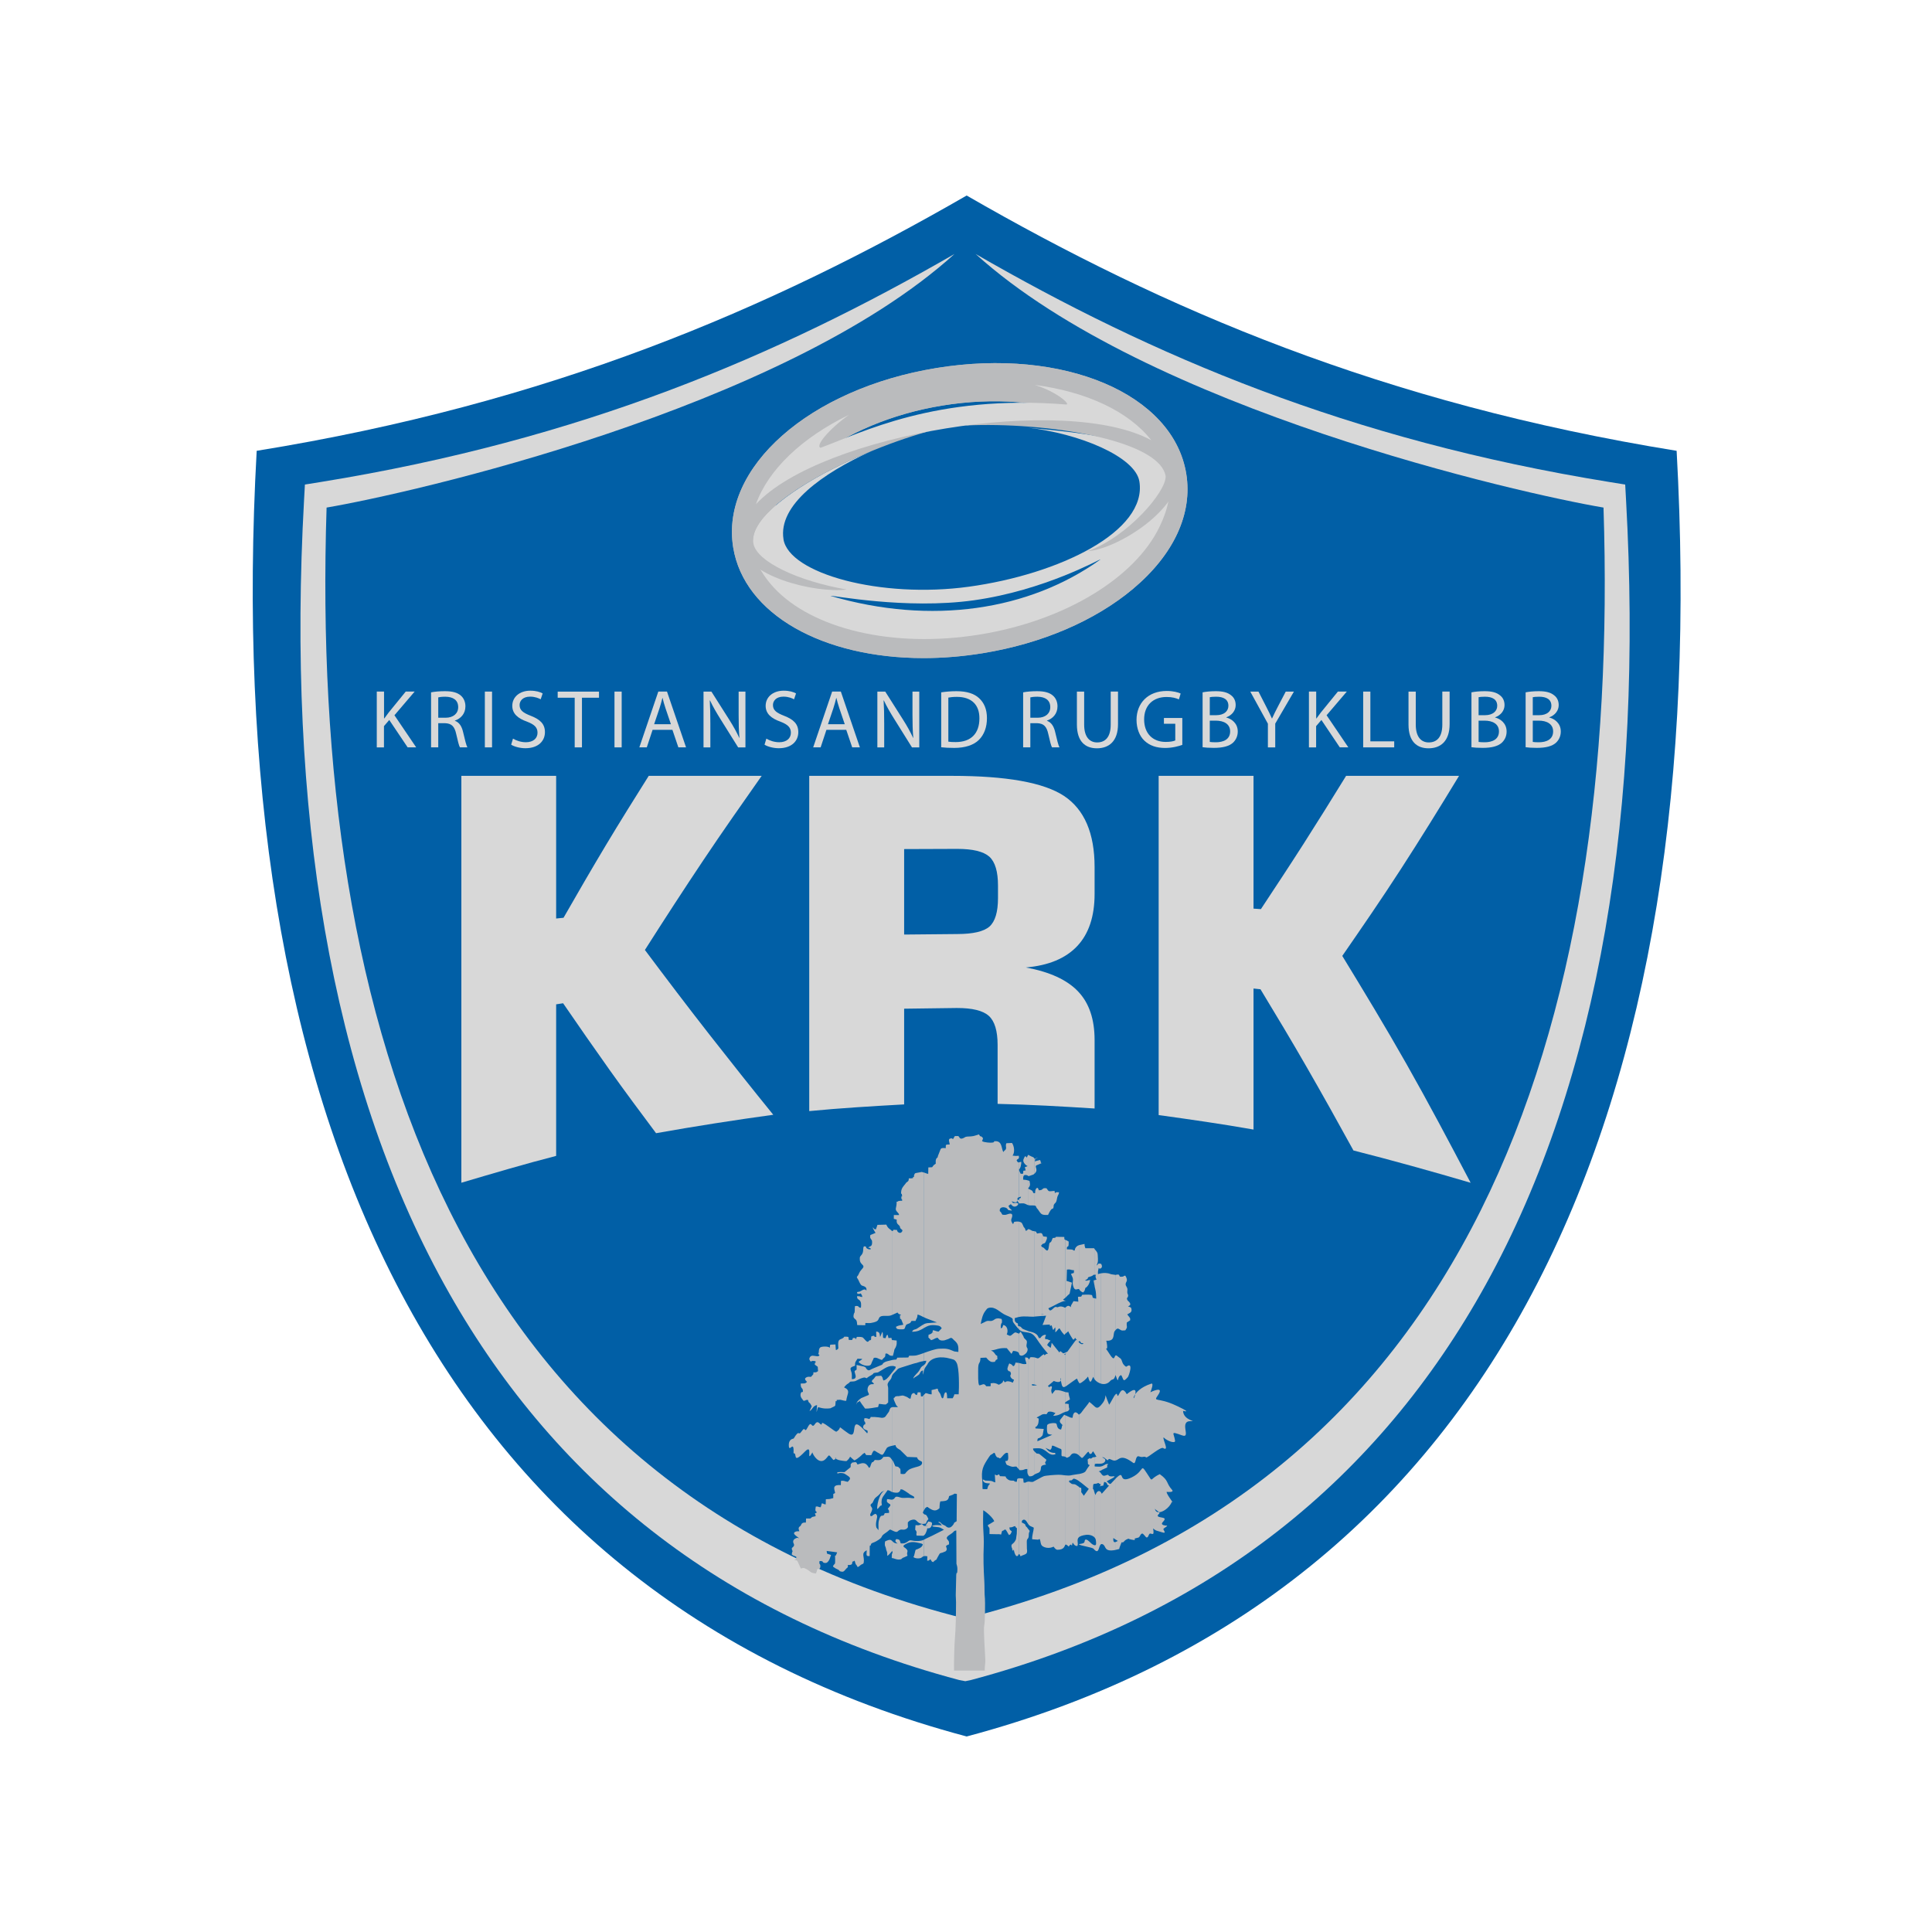 <svg xmlns="http://www.w3.org/2000/svg" id="Layer_1" data-name="Layer 1" viewBox="0 0 500 500"><defs><style>      .cls-1, .cls-2, .cls-3 {        fill-rule: evenodd;      }      .cls-1, .cls-2, .cls-3, .cls-4, .cls-5 {        stroke-width: 0px;      }      .cls-1, .cls-4 {        fill: #d8d8d8;      }      .cls-2 {        fill: #015fa6;      }      .cls-3, .cls-5 {        fill: #babbbd;      }    </style></defs><path class="cls-2" d="M250.17,449.4c139.62-37.16,193.06-164.84,183.74-332.73-76.01-12.3-132.64-36.62-183.74-66.07-51.1,29.45-107.74,53.77-183.74,66.07-9.31,167.89,44.12,295.57,183.74,332.73Z"></path><g><path class="cls-1" d="M119.4,306.1v-105.31h24.53v36.92c.63-.06,1.25-.13,1.91-.19,3.66-6.4,7.32-12.71,11-18.85,3.64-6.07,7.37-12.02,11.05-17.88h29.23c-5.04,7.17-10.15,14.44-15.12,21.87-5.05,7.55-10.08,15.3-15.1,23.19,5.54,7.4,11.07,14.7,16.61,21.78,5.53,7.07,11.07,14.05,16.61,20.87-10.11,1.39-20.22,2.97-30.33,4.77-4.02-5.38-8.07-10.81-12.04-16.39-4.02-5.65-8.02-11.41-12.02-17.24-.6.09-1.2.19-1.8.28v39.22c-8.18,2.11-16.35,4.53-24.53,6.95Z"></path><path class="cls-1" d="M233.99,241.86c4.57-.04,9.14-.08,13.74-.13,4.07-.01,6.87-.64,8.36-1.95,1.46-1.33,2.19-3.77,2.19-7.34v-3.25c0-3.61-.73-6.09-2.22-7.47-1.52-1.35-4.28-2.03-8.33-2.03-4.6.02-9.17.04-13.74.05v22.12h0ZM209.43,287.56v-86.77h36.91c14.13,0,23.8,1.73,29.05,5.21,5.25,3.51,7.89,9.64,7.89,18.39v6.95c0,5.8-1.49,10.31-4.49,13.5-3,3.19-7.42,5.03-13.3,5.54,6.19,1.14,10.71,3.23,13.53,6.22,2.85,2.99,4.26,7.18,4.26,12.55v17.73c-8.38-.53-16.74-1.02-25.1-1.2v-15.27c0-3.62-.76-6.11-2.25-7.48-1.51-1.38-4.28-2.07-8.33-2.06-4.55.06-9.09.13-13.61.18v24.77c-8.2.46-16.38.94-24.55,1.73Z"></path><path class="cls-1" d="M299.86,288.58v-87.79h24.55v34.36c.63.04,1.25.07,1.91.13,3.66-5.54,7.36-11.14,11-16.83,3.68-5.77,7.37-11.67,11.05-17.66h29.23c-5.04,8.31-10.06,16.41-15.12,24.23-4.97,7.69-10.08,15.11-15.1,22.37,5.54,9.07,11.16,18.35,16.61,27.96,5.62,9.91,11.08,20.22,16.61,30.75-10.11-2.97-20.22-5.79-30.33-8.36-4.02-7.33-8.02-14.48-12.04-21.47-3.97-6.91-8.02-13.66-12.02-20.25-.6-.06-1.2-.13-1.8-.19v36.5c-8.2-1.45-16.38-2.62-24.55-3.75Z"></path></g><g><path class="cls-4" d="M97.53,178.98h1.86v6.96h.06c.39-.56.77-1.07,1.14-1.54l4.41-5.42h2.31l-5.23,6.13,5.63,8.31h-2.21l-4.76-7.09-1.37,1.59v5.51h-1.86v-14.44Z"></path><path class="cls-4" d="M111.55,179.18c.94-.19,2.29-.3,3.58-.3,1.99,0,3.28.36,4.18,1.18.73.64,1.14,1.63,1.14,2.74,0,1.91-1.2,3.17-2.72,3.69v.06c1.11.38,1.78,1.41,2.12,2.91.47,2.01.81,3.41,1.11,3.96h-1.93c-.24-.41-.56-1.65-.96-3.45-.43-1.99-1.2-2.74-2.89-2.81h-1.76v6.26h-1.86v-14.25ZM113.41,185.75h1.91c1.99,0,3.26-1.09,3.26-2.74,0-1.86-1.35-2.68-3.32-2.7-.9,0-1.54.09-1.84.17v5.27Z"></path><path class="cls-4" d="M127.34,178.98v14.44h-1.86v-14.44h1.86Z"></path><path class="cls-4" d="M132.75,191.15c.84.51,2.06.94,3.34.94,1.91,0,3.02-1.01,3.02-2.46,0-1.35-.77-2.12-2.72-2.87-2.36-.83-3.81-2.06-3.81-4.09,0-2.25,1.86-3.92,4.67-3.92,1.48,0,2.55.34,3.19.71l-.51,1.52c-.47-.26-1.44-.69-2.74-.69-1.97,0-2.72,1.18-2.72,2.16,0,1.35.88,2.01,2.87,2.79,2.44.94,3.69,2.12,3.69,4.24,0,2.23-1.65,4.16-5.06,4.16-1.39,0-2.91-.41-3.68-.92l.47-1.56Z"></path><path class="cls-4" d="M148.72,180.57h-4.39v-1.58h10.69v1.58h-4.41v12.85h-1.88v-12.85Z"></path><path class="cls-4" d="M160.89,178.98v14.44h-1.86v-14.44h1.86Z"></path><path class="cls-4" d="M168.89,188.88l-1.5,4.54h-1.93l4.91-14.44h2.25l4.93,14.44h-1.99l-1.54-4.54h-5.12ZM173.63,187.42l-1.41-4.16c-.32-.94-.54-1.8-.75-2.63h-.04c-.21.86-.45,1.74-.73,2.61l-1.41,4.18h4.35Z"></path><path class="cls-4" d="M182.07,193.42v-14.44h2.04l4.63,7.3c1.07,1.69,1.91,3.21,2.59,4.69l.04-.02c-.17-1.93-.21-3.68-.21-5.93v-6.04h1.76v14.44h-1.89l-4.58-7.33c-1.01-1.61-1.97-3.26-2.7-4.82l-.06.02c.11,1.82.15,3.56.15,5.96v6.17h-1.76Z"></path><path class="cls-4" d="M198.32,191.15c.84.51,2.06.94,3.34.94,1.91,0,3.02-1.01,3.02-2.46,0-1.35-.77-2.12-2.72-2.87-2.36-.83-3.81-2.06-3.81-4.09,0-2.25,1.86-3.92,4.67-3.92,1.48,0,2.55.34,3.19.71l-.51,1.52c-.47-.26-1.44-.69-2.74-.69-1.97,0-2.72,1.18-2.72,2.16,0,1.35.88,2.01,2.87,2.79,2.44.94,3.69,2.12,3.69,4.24,0,2.23-1.65,4.16-5.06,4.16-1.39,0-2.91-.41-3.68-.92l.47-1.56Z"></path><path class="cls-4" d="M213.88,188.88l-1.5,4.54h-1.93l4.91-14.44h2.25l4.93,14.44h-1.99l-1.54-4.54h-5.12ZM218.62,187.42l-1.41-4.16c-.32-.94-.54-1.8-.75-2.63h-.04c-.21.86-.45,1.74-.73,2.61l-1.41,4.18h4.35Z"></path><path class="cls-4" d="M227.06,193.42v-14.44h2.04l4.63,7.3c1.07,1.69,1.91,3.21,2.59,4.69l.04-.02c-.17-1.93-.21-3.68-.21-5.93v-6.04h1.76v14.44h-1.89l-4.58-7.33c-1.01-1.61-1.97-3.26-2.7-4.82l-.06.02c.11,1.82.15,3.56.15,5.96v6.17h-1.76Z"></path><path class="cls-4" d="M243.57,179.18c1.14-.17,2.48-.3,3.96-.3,2.68,0,4.58.62,5.85,1.8,1.29,1.18,2.04,2.85,2.04,5.19s-.73,4.28-2.08,5.61c-1.35,1.35-3.58,2.08-6.38,2.08-1.33,0-2.44-.06-3.38-.17v-14.2ZM245.43,191.94c.47.09,1.16.11,1.89.11,3.98,0,6.15-2.23,6.15-6.13.02-3.41-1.91-5.57-5.85-5.57-.96,0-1.69.09-2.19.19v11.4Z"></path><path class="cls-4" d="M264.78,179.18c.94-.19,2.29-.3,3.58-.3,1.99,0,3.28.36,4.18,1.18.73.64,1.14,1.63,1.14,2.74,0,1.91-1.2,3.17-2.72,3.69v.06c1.11.38,1.78,1.41,2.12,2.91.47,2.01.81,3.41,1.11,3.96h-1.93c-.24-.41-.56-1.65-.96-3.45-.43-1.99-1.2-2.74-2.89-2.81h-1.76v6.26h-1.86v-14.25ZM266.64,185.75h1.91c1.99,0,3.26-1.09,3.26-2.74,0-1.86-1.35-2.68-3.32-2.7-.9,0-1.54.09-1.84.17v5.27Z"></path><path class="cls-4" d="M280.58,178.98v8.55c0,3.24,1.44,4.61,3.36,4.61,2.14,0,3.51-1.41,3.51-4.61v-8.55h1.89v8.42c0,4.43-2.34,6.26-5.46,6.26-2.96,0-5.18-1.69-5.18-6.17v-8.5h1.89Z"></path><path class="cls-4" d="M305.97,192.78c-.84.3-2.48.79-4.43.79-2.19,0-3.98-.56-5.4-1.91-1.24-1.2-2.01-3.13-2.01-5.38.02-4.31,2.98-7.46,7.82-7.46,1.67,0,2.98.36,3.6.66l-.45,1.52c-.77-.34-1.73-.62-3.19-.62-3.51,0-5.81,2.18-5.81,5.8s2.21,5.83,5.57,5.83c1.22,0,2.06-.17,2.49-.39v-4.31h-2.94v-1.5h4.76v6.94Z"></path><path class="cls-4" d="M311.22,179.18c.81-.17,2.1-.3,3.41-.3,1.86,0,3.06.32,3.96,1.05.75.56,1.2,1.41,1.2,2.55,0,1.39-.92,2.61-2.44,3.17v.04c1.37.34,2.98,1.48,2.98,3.62,0,1.24-.49,2.18-1.22,2.89-1.01.92-2.63,1.35-4.99,1.35-1.29,0-2.27-.08-2.89-.17v-14.2ZM313.09,185.09h1.69c1.97,0,3.13-1.03,3.13-2.42,0-1.69-1.29-2.36-3.17-2.36-.86,0-1.35.06-1.65.13v4.65ZM313.09,192.01c.36.06.9.09,1.56.09,1.93,0,3.71-.71,3.71-2.81,0-1.97-1.69-2.79-3.73-2.79h-1.54v5.51Z"></path><path class="cls-4" d="M328.13,193.42v-6.13l-4.56-8.31h2.12l2.04,3.98c.56,1.09.99,1.97,1.44,2.98h.04c.41-.94.9-1.89,1.46-2.98l2.08-3.98h2.12l-4.84,8.29v6.15h-1.89Z"></path><path class="cls-4" d="M338.77,178.98h1.86v6.96h.06c.39-.56.77-1.07,1.14-1.54l4.41-5.42h2.31l-5.23,6.13,5.63,8.31h-2.21l-4.76-7.09-1.37,1.59v5.51h-1.86v-14.44Z"></path><path class="cls-4" d="M352.79,178.98h1.86v12.88h6.17v1.56h-8.03v-14.44Z"></path><path class="cls-4" d="M366.4,178.98v8.55c0,3.24,1.44,4.61,3.36,4.61,2.14,0,3.51-1.41,3.51-4.61v-8.55h1.89v8.42c0,4.43-2.34,6.26-5.46,6.26-2.96,0-5.18-1.69-5.18-6.17v-8.5h1.89Z"></path><path class="cls-4" d="M380.8,179.18c.81-.17,2.1-.3,3.41-.3,1.86,0,3.06.32,3.96,1.05.75.56,1.2,1.41,1.2,2.55,0,1.39-.92,2.61-2.44,3.17v.04c1.37.34,2.98,1.48,2.98,3.62,0,1.24-.49,2.18-1.22,2.89-1.01.92-2.63,1.35-4.99,1.35-1.29,0-2.27-.08-2.89-.17v-14.2ZM382.66,185.09h1.69c1.97,0,3.13-1.03,3.13-2.42,0-1.69-1.29-2.36-3.17-2.36-.86,0-1.35.06-1.65.13v4.65ZM382.66,192.01c.36.06.9.09,1.56.09,1.93,0,3.71-.71,3.71-2.81,0-1.97-1.69-2.79-3.73-2.79h-1.54v5.51Z"></path><path class="cls-4" d="M394.82,179.18c.81-.17,2.1-.3,3.41-.3,1.86,0,3.06.32,3.96,1.05.75.56,1.2,1.41,1.2,2.55,0,1.39-.92,2.61-2.44,3.17v.04c1.37.34,2.98,1.48,2.98,3.62,0,1.24-.49,2.18-1.22,2.89-1.01.92-2.63,1.35-4.99,1.35-1.29,0-2.27-.08-2.89-.17v-14.2ZM396.68,185.09h1.69c1.97,0,3.13-1.03,3.13-2.42,0-1.69-1.29-2.36-3.17-2.36-.86,0-1.35.06-1.65.13v4.65ZM396.68,192.01c.36.06.9.09,1.56.09,1.93,0,3.71-.71,3.71-2.81,0-1.97-1.69-2.79-3.73-2.79h-1.54v5.51Z"></path></g><path class="cls-1" d="M249.75,418.89c-131.21-32.66-169.56-153.17-165.23-287.53,21.17-3.59,117.94-25.32,162.5-65.63-22.82,13.15-46.89,25.16-73.77,35.27-26.84,10.09-56.45,18.27-90.37,23.76l-3.97.64-.22,4c-4.41,79.59,6.68,149.39,36.28,202.99,27.63,50.04,71.25,85.9,133.27,102.4l1.58.3,1.46-.3c62.01-16.5,105.63-52.36,133.27-102.4,29.6-53.6,40.69-123.4,36.27-202.99l-.22-4-3.97-.64c-33.92-5.49-63.53-13.66-90.37-23.76-26.88-10.11-50.95-22.12-73.77-35.27,44.56,40.32,141.33,62.05,162.5,65.63,4.33,134.36-34.01,254.87-165.23,287.53Z"></path><path class="cls-3" d="M288.71,401.11c.28-.06.59-.13.94-.23.05-.39.39-1.16.61-1.73.84.12.32-.46,1.81-.95.13.18,1.43.38,1.54.37.08,0,.09-.16.06-.41.28-.08.58-.16.91-.23.48-.11.47-.95,1.02-1.05.3-.05,1.02,1.11,1.09.99.5.15.47-.62.85-.95.21-.17.89.32.96-.1.05-.32.03-.73-.1-1.26.95.71.51.41,2.31.99,1.35.44.37-.54.37-.82,0-.2.97-.66.97-.85,0-.14-.87.05-1.29-.4-.35-.39.9-1,.6-1.49-.24-.4-2.62-.17-1.4-1.22.53-.46-1.06-.89-1.08-1.42.14,1.39,1.5,1.2,2.69.38.74-.51,1.42-1.28,1.68-2.06.9.75-1.37-1.83-1.33-2.58.25.04,2.01.19,1.41-.51-1.69-1.93-.74-2.32-3.19-4.07-2.12.98-1.98,1.83-2.45,1.12-3.08-4.66-.96-2.15-4.81-.28-3.91,1.89-1.38-2.41-4.18.31v15.76c.22.15.41.27.59.37-.21.12-.41.22-.59.27v2.03h0ZM288.71,377.97v-17.11c.19-.2.34-.22.41.08.34,1.53.85-3.13,2.49-.12.01.02,2.67-2.37,2.22-.13-.63,3.12-1.48-.77,4.11-2.6.73-.24-.03,1.72-.22,2.23.01-.02,3.81-1.91,1.93.8-1.26,1.82-.05.42,4.59,2.58.02,0,4.59,2.09,1.93,1.43.11,2.56,3.85,2.69,2.01,2.66-3.19-.06.24,4.59-2.27,3.68-3.23-1.17-2.08-.63-1.8,1.41.07.78-2,.11-2.98-.89-.27.56,1.5,3.55.02,2.85-.49-.81-4.18,2.57-4.52,2.33-.63-.44-.79.15-1.8-.24-1.16-.45-.7,2.29-1.61,1.62-3.15-2.33-3.48-.81-4.52-.58h0ZM288.71,355.88c.99,2.81.23.31,1.46,0,.68,1.11.38,2.03,1.72.51.23-.26,1.59-4.13-.39-2.7-.13.1-.83-.54-.98-1-.45-1.39-.51-.99-1.39-1.76-.2-.17-.33-.19-.42-.13v5.1h0ZM288.71,344.24l.2-.24c.41-.36.81.03,1.09.19.44.25.65.12,1.23.1.73-1.05.24-.73.39-2.03l.86-.56c.03-.57.02-.54-.24-.87l-.51-.66c.53-.35,1.2-.46,1.11-1.26-.08-.66-.23-.52-.81-.79-.02,0-.06-.03-.09-.05.21-.12,1.01-.31.28-1.13-.09-.1-.39-.33-.47-.51-.24-.57.07-.63.1-.7.33-.8-.16-.59-.1-1.53.03-.44.11-.71-.21-1.2-.54-.81.05-1.16.1-1.65.04-.41-.23-.94-.41-1.21-.86.07.01.19-.86.27-.82.07-.51-.18-.74-.38-.25-.2.39-.12-.35-.17-.69-.04-.23.06-.4.1l-.17-.02v14.3ZM284.93,399.66c.15-.1.35-.09.62.1.7.5.23,1.94,3.16,1.36v-2.03c-.4.1-.67-.08-.57-1.06.2.16.39.3.57.42v-15.76c-.34.33-.77.78-1.29,1.35-.58-.05-.47-.32-1-.66.21-.23,3.25-1.52,1.47-1.3-.36.04-.88,0-.99-.25-.17-.41-.86.23-1.37.07-.23-.08-.42-.34-.6-.59v3.26c.15-.05.28-.07.59-.09l.24-.98c1.1.23.45.82,1.26.97-.53.58-1.15,1.28-1.88,2.11-.07-.14-.14-.26-.21-.36v13.45h0ZM284.93,380.56c.09-.04.16-.08.22-.12.02-.01.05-.04.07-.06l1.33-.61c0-.54-.12-.56.31-.84-.7-.2-.87.2-1.5.46-.14.06-.28.1-.43.12v1.03h0ZM284.93,378.8v-15.15c.13-.15.28-.33.44-.54,1.41-1.81,0-3.58,1.68.43.4-.48,1.16-2.17,1.65-2.68v17.11c-.28.06-.61.03-1.07-.2-1.46-.73-.11.97-1.78-.46-.2-.17-.38-.19-.57-.15.03.16.06-.05.41.23.34.26.32.17.37.64-.2.54-.66.72-1.15.77h0ZM284.93,358.09c.82.23,1.73.1,2.41-.71.58-.69.9.11,1.36-1.53v.04s.01-5.1.01-5.1c-.38.24-.23,1.71-1.54-.34-.3-.48-.61-.95-.94-1.4.03-.02.07-.02.12-.02.38.03.08-1.55-.04-2.06h-.03c.01.15.04.14.07,0,.17.02.35.02.55,0,1.66-.16,1.11-1.71,1.55-2.44l.24-.29v-14.3l-1.16-.17s-.07-.03-.1-.05c-.78-.31-1.7-.33-2.52-.18v28.55h0ZM284.93,328.22c.25-.17.4-.56.02-1.16h-.02s0,1.16,0,1.16ZM283.3,397.92c.15.18.26.38.29.62.11.76.2,1.42-.29,1.37v1.22c1.16,1.1,1.02-1.07,1.63-1.48v-13.45c-.62-.82-1.27.1-1.41.73-.1-.21-.17-.39-.23-.54v11.52h0ZM284.93,381.29c-.2-.26-.39-.51-.63-.46.16-.07.42-.17.63-.27v-1.03c-.5.09-1.05.01-1.63-.01v4.49c.28-.05.52.01.89-.22.9.3-.32-.09.47.27l.2.08c-.09.42-.07.35-.32.56.18-.07.3-.12.4-.15v-3.26h0ZM283.3,379.49l.03-.52c.12-.29.89-.1,1.6-.17v-15.15c-.75.85-1.1.8-1.63.36v12.21c.14.23.29.49.46.78-.08.02-.18.04-.35.07l-.1.02v2.39h0ZM283.3,357.01c.36.47.97.89,1.63,1.08v-28.55c-.28.05-.54.12-.78.21-.03-.88.03-.85.2-1.62.06.22.35.25.58.1v-1.16c-.95-.21-.57.09-1.14.44.46-.99.38-1.29.31-2.57-.03-.59-.1-.77-.39-1.16l-.42-.51v6.64c.09,0,.2,0,.35,0-.26.47-.05.82.14,1.25l-.49.15v1.63c.06.29.12.53.15.64.22.77.24,1.82.26,2.5l-.42-.07v21.04ZM279.23,397.83c.3-.27.85-.48,1.83-.61.82-.1,1.77.15,2.24.7v-11.52c-.24-.66-.14-.81-.46-1.13.08-.47.01-.72.13-1.15.12-.07.23-.1.33-.11v-4.49h0v-.03s0-2.39,0-2.39c-.84.13-.16-.1-.82.3-.59.36-.02-.24-.65.07-.52.26-.3.35-.29.93.02.62-.05.5.48.77-.16.25-.47.64-.6.83-.18.24-.34.62-.54.84-.29.33-.97.51-1.66.64v1.82c.88.59,1.83,1.47,2.56,2.02-.45.61-.87,1.19-1.29,1.79-.28-.41-.49-.74-.68-.96.05-.22.06-.57,0-1.11-.09-.03-.3-.04-.32-.04l-.27-.18v13.03h0ZM283.3,399.91c-.13-.01-.3-.08-.52-.21-.56-.32-1.16-1.23-1.72-1.26-.49-.03-.21.57-.55.83-.37.28-1.2.29-1.28.37v.03c.31.38,3.45.75,3.79,1.16.1.12.2.22.28.31v-1.22h0ZM283.3,364.01v12.21c-.15-.24-.28-.45-.41-.63-.06.07-.13.16-.22.28-.37.48.13.2-.52.43-.26-.15-.1,0-.4-.54-.21-.38-1.46,1.77-1.8,1.54-.24-.16-.46-.43-.73-.68v-10.5l.53-.42c1.01-1.41,2.14-2.62,2.14-2.9.65.47,1.07.92,1.41,1.2h0ZM279.23,357.79c.05.07.1.14.16.22.57-.08,1.82-1.22,2.19-1.76.66,2.62.92.67,1.39.06.04.23.16.47.33.7v-21.04l-.45-.08c-.32-.66.11-.76-.96-.83-.51-.03-1.31,0-1.83.03-.02.03-.04.08-.05.11-.25.42-.02.38-.78.39v11.61c.32-.31-.05-.34.61.39.29-.02.36-.01.57.17-.31.19-.67.16-1.11-.29l-.07-.07v10.39h0ZM283.3,323.25l-.17-.21h-2.24c-.16-.46-.22-.61-.21-1.11l-1.33.29s-.09.02-.13.03v11.32c.26.47.59.74,1.11.93l.34-.44c.16-.35.03-.14.13-.44.26-.75,0-.05.56-.67.63-.7.68-1.39.78-1.7-.76.07-.6.24-1.17.18l-.17-.06c1.47-.78.16-.64,1.23-.95,1.3-.38.54-.49,1.27-.53v-6.64h0ZM283.3,331.28v1.63c-.13-.58-.28-1.33-.27-1.54l.27-.08ZM275.66,399.84c.12-.19.3-.17.93.41.69-1.17.77.1.85-.35.27-1.55.14.26,1.38.2.36-.7-.31-1.64.41-2.28v-13.03l-.77-.52c-.44-.26-.53-.09-1.09-.23l-.67-.5c-.17-.56.46-.38.64-.44l.49-.43c.4.02.89.27,1.4.62v-1.82c-.73.13-1.46.19-1.74.27-.62.18-1.19.14-1.82.07v18.04h0ZM279.23,399.64v.03h0s0-.02,0-.03h0ZM279.23,366.13h0c-.31-.35-1.05-1.17-1.49-.05-.08.2-.11.59-.15.82-.22,0-.29.03-.51-.03l-1.4-.61v10.75c.47.19.16.45,1.03,0,.38-.2.5-.96,1.38-.89.52.04.87.27,1.15.52v-10.5h0ZM275.66,365.4v-2.15l.91.1c0,.68.06.51.07.92,0,.12.17.34.07.52-.37.51-.18.36-.84.55-.07.02-.14.04-.2.06h0ZM275.66,363.01c.26-.35.93-.63,1.24-.82-.13-.84-.27-.74-.38-1.84-.3-.02-.6-.01-.86-.09v2.75h0ZM275.66,358.88c.42-.21.98-.71,1.67-1.17,1.99-1.31,1.08-1.13,1.89.08v-10.39c-.85-.9-.41-1.05-2.07,1.15-.4.53-.69.95-.91,1.26-.2.1-.4.2-.59.27v.31c.09-.04.18-.08.28-.13-.12.18-.21.28-.28.33v8.27h0ZM279.23,322.26c-.34.1-.8.37-1.02.98-.08.22.08.05-.11.4-1.05-.04.33-.11-.84-.27-.27-.04-.79-.01-1.16-.05-.04-1.49.52.31.48-2-.24-.18-.59-.33-.91-.47v15.06c.35-.3.44-.5,1.06-1.02.02-.02.07-.02.08-.07l.61-2.87-1.2-.4c-.31-.07.1.09-.19-.02l.09-2.96c.86-.11.89.06,1.43.14l.33.02s.05,0,.07,0l-.03.7-.5.16s-.1.09-.12.06c-.02-.04-.09.03-.13.06.11.27.14.33.29.63.55,1.06-.15,1.38.35,2.71.39,1.06.82.53,1.42.54h0s0-11.31,0-11.31h0ZM279.23,335.6v11.61s-.05.05-.08.07c-1.55-1.56-.46-1.15-1.36-.55-.19-.08-1.32-2.03-1.32-2.19-.12.1-.54.44-.8.68v-6.8h.01c.47-.4.84-.76,1.42-.13h.03c-.02-.2.03-.47.35-.94l.34-.61,1.25.13-.09-1.26h.24ZM275.66,336.64c.09-.01.19-.02.28-.02-.12-.02-.19-.02-.28-.05v.07ZM269.8,400.15c.14.09.32.18.57.28.55.21,1.35.22,1.9,0,.18-.07.3-.13.4-.16.34.48.66.81.98.81,1.74,0,1.81-.9,2.01-1.22v-18.04c-.55-.07-1.14-.16-1.84-.15-.51,0-3.22.17-3.75.39l-.26.14v17.97h0ZM275.66,366.25l-.25-.11-1.05,1.33c-.3.67.33.96.71,1.43-.48.05-.11-.03-.27.43-.08.25-.14.43-.19.63-.42-.02-.66-.15-.89-.53-.28-.47-.1-.85-.46-1.06-.03-.02-.08-.06-.09-.03l-.42-.05c-.5,0-1.5.09-1.75.53-.09.66-.1,1.62.12,2.13.22.3.78.28,1.19.38l-2.5,1.09v2.6c.23.1.48.25.79.45.7.47,1.28,1.32,2.56.89-.12-.59-.11-.23-.89-.42-1.07-.26-1.22-.83-1.66-1.17-.43-.33,1.39.73,1.27.37.6-.56.04-1.13.7-.98.24.05,1.68.78,1.94.82.47.07-.06,1.87.36,1.89.39.02.63.07.78.13v-10.75h0ZM269.8,371.45v-1.66l.32.02-.18,1.03c-.1.37-.05.47-.14.62h0ZM269.8,366.03v-15.34c.12-.07.19-.11.33-.23.09.1.14.21.17.31.88-.73.77-.26.9-.45-.46-.55-.96-1.12-1.4-1.7v-2.94c.12-.08.24-.14.38-.17.46-.11-.01-.09.5-.03-.11.85-.23-.08-.2,1.07.06,0,.47.03.49.03.25.06.3.13.39.17l.52.2c-.28.32-.74.7-.87,1.18l.89.71c.5-1.5-.16-1.8,1.06-.33,1.9,2.28.87,1.39,1.49,1.18.3.2.51.39.67.54.06,0,.11-.02.17-.03.12-.03.25-.06.38-.11v.31c-.09.04-.19.08-.28.12.11.11.18.15.28.08v8.27c-.42.21-.72.14-.9-.56-1.02-3.88,1.26.44-2.05-.92l-1.54,1.31.47.37s-.37.05.14-.24c.22-.12,0,0,.18-.04h.23c.18.57-.45.78.1,1.97l.79-1.01c1.23-.02,1.52.17,2.56.49h.03v2.76c-.05.07-.09.15-.1.23h.1v2.17c-1.18.39-1.38.93-3.13,1.02l.36-.45c.66-.73-.11.33.25-.23-.3-.23-1.39-.61-1.92-.32l-.32.45s-.04.09-.07.13c-.42-.06-.73-.06-1.03.04h0ZM275.66,320.83l-.19-.08-.04-.63-2.15-.03c0-.26.07-.01-.04.08-.08.07.09.17-.8.23l-.37.9c-.3.37-.39.23-.47.44-.21.54-.1,2.6-1.02,1.65-.57-.59-.71-.61-.78-.6v17.24c.13,0,.27.02.4.03-.12.01-.26.03-.4.03v.49l.93-.08c-.34.87-.53,1.53-.93,2.4h0c.75-.02,1.18-.11,1.95-.08-.26.52.32.26.41.14.49,1.64.27,1.4.91.55.27.77-.37,1.88.55.8.88-1.04.25-.5,1.83,1.16.01-.03.09-.12.2-.22v-6.8c-1.49-.77-1.76.06-2.21-.18-.68-.38-1.45,1.6-2,.56l-.13-.24,1.11-.53c.82-.38,2.11-1.23,3.22-1.38v-.07s-.1-.03-.16-.06c-.54-.26-.15-.04-.34-.25.22-.15.38-.27.5-.37v-15.06h0ZM269.8,321.97v-2.49c.06.13.12.29.19.5l.93.11c.05.57.03.46-.13.89-.39,1.08-.6.68-.99.99h0ZM269.8,314.31c.31.11.74.15,1.43.12,1.02-2.14,1.05-1.34,1.37-1.78.2-.79-.07-.61.32-1.13.18-.24.08,0,.33-.37.29-.41.28-1.25.48-1.63.19-.37.29-.49.35-.95-.45-.02-.85-.14-1.05.26l-.12-.63c-1.56.1-1.39.34-2.07-.67-.7-.12-.86.04-1.03.2v6.58h0ZM269.8,379.24v-2.28l.99.8c-.13.8-.41.39-.29.93l.21.35c-.43.04-.72.11-.91.21ZM267.71,398.4l.95.07c.23,0,.4-.59.59.41.14.73.2,1.02.56,1.26v-17.97l-2.1,1.13v15.1h0ZM269.8,372.42l-1.32.58c.02-1.22.2-.38,1.08-1.26.13-.13.2-.21.24-.29v-1.66l-1.81-.11c-.07-.74-.03-.17.32-.57.51-.59.47-1.17.52-1.97l-.56-.28,1.1-.6c.15-.1.29-.18.43-.23v-15.34s-.07.04-.11.07l-.45.38c-.69.7-.82.29-1.54.14v7.03c.34.06.59.13.66.2-.03-.04-.04-.03-.04,0l-.61.05v16.28c1.04-.05,1.5-.08,2.1.18v-2.6h0ZM269.8,322.77c-.07,0-.08.04-.29-.28-.21-.17-.13,0,.03-.24.09-.14.18-.23.25-.29v-2.49c-.22-.46-.44-.42-1.4-.23l-.24-.43c-.27-.22.04-.05-.41-.16h-.05s0,22.08,0,22.08l2.1-.18v-.49c-.17,0-.32-.02-.4-.07.12,0,.26.01.4.02v-17.24h0ZM267.71,312c.08.01.15.02.23.04.2.08.18.33.38.62l.26.29c.53.7.67,1.16,1.23,1.36v-6.58c-.12.11-.24.23-.54.28-.75.12-.42-.14-.47-.18-.08-.07-.25-.83-.73-.09-.19.29-.12.62-.2,1.06-.06,0-.11,0-.16,0v3.21h0ZM267.71,303.76c1.29-1.16-.33-1.91.72-2.25l1.34-.58c-.59.19-.39-.17-.4-.19l-.2-.54-1.09.28s-.11.09-.13.06c-.03-.04-.09.04-.14.06.11-.97.07-.54.76-1.03-.43.09-.27.16-.79.32l-.06-.06v3.94h0ZM269.8,342.87h0s0,0,0,0h0ZM269.8,345.69v2.94c-.15-.19-.29-.39-.42-.58-.13-.19-.25-.33-.41-.56-.4-.55-.78-1.22-1.26-1.74v-.76c.91.44.96.97,1.17,1.32.67-.04.29-.06.68-.43.08-.07.16-.13.25-.19h0ZM269.8,376.96v2.28c-.71.35-.14,1.03-.78,1.73-.23.24-.91.37-1.23.59l-.09.06v-6.01c.06.06.12.12.19.19.64.65.27.23,1.08.48l.83.67ZM266.03,398.16c.11-.15.22-.37.22-.98,0-.54.12-.58.24-.98l-.46-.58v2.54h0ZM266.03,394.33v-2.93l.03.12-.03-.13v-7.95c.49-.05.74.16,1.31.06l.37-.2v15.1l-.59-.04c-.04-1.12.35-1.94.43-2.99-.43-.28-.72-.26-1.14-.59-.13-.1-.25-.26-.36-.45h0ZM267.71,318.64c-.6-.13-.29.05-.82-.24-.58-.32-.74-.34-.85-.25v22.57c.5.02,1,.05,1.45.04l.22-.02v-22.09h0ZM266.03,311.86c.55.19,1.08.05,1.67.13v-3.21c-.37,0-.14.05-.33-.18-.32-.38.22.06-.22-.4-.25-.26-.75-.36-1.08-.6.47-.69.63-.81.37-1.96-.15-.07-.28-.13-.42-.17v6.38h0ZM266.03,304.33c.05,0,.15.01.32.02l1.11-.39c.09-.07.17-.13.24-.2v-3.94c-.4-.46.04-.16-.79-.54l-.83-.41-.05.08v5.38h0ZM267.71,344.98v.76c-.4-.43-.87-.76-1.49-.85l-.19-.03v-.41c.13.04.27.09.4.13.29.09.58.13.88.24.14.05.27.11.39.16h0ZM267.71,351.28v7.03c-.19-.04-.4-.07-.61-.11-.01.06-.03.15-.04.27.16.1.01.06.32.12l.33-.03v16.28l-.35.02c.02.4.06.46.35.75v6.01c-.42.3-.59.48-1.34.45-.15-.18-.26-.32-.33-.47v-30.14c.09.08.16.2.33.39.29-.62.03-.64.97-.6.14,0,.26.02.37.04ZM263.73,402.21c.45.23.05.04.4.57l.26-.16c1.21-.49,1.58-.39,1.37-1.84l-.03-1.8c0-.57.16-.64.3-.82v-2.54l-.08-.1c-.16-.3-.09-.15-.26-.33-.22-.23-.1-.02-.29-.39-.33-.64.19-.11-.64-.63-.44-.28-.24.17-.31-.35-.03-.18.11-.36.2-.42.67-.41,1.02.36,1.39.94v-2.93l-.03-.12.03.12v-7.95s-.05,0-.08.01c-.63.1-.32.33-1.05.22l-.1-1.02c-.29-.02-.73-.12-1.08-.1v8.78c.07-.15.13-.28.21-.4l-.21.44v10.84h0ZM266.03,318.15c-.11.09-.16.29-.55.39-.18-.26-.05-.47-.4-.85-.17-.18-.04.09-.26-.41-.12-.27-.09-.26-.23-.5-.24-.4.02-.14-.29-.39-.13-.11-.34-.17-.56-.21v24.64c.7-.16,1.51-.14,2.3-.11v-22.57h0ZM263.73,309.84c.15-.06.31-.11.5-.15-.09.67-.47.37-.5.54v.06c.01.08.06.22.17.47-.03-.09.14-.14-.17-.2v.9c1.24-.05,1.13-.16,2.09.32.07.04.14.06.21.09v-6.38c-.35-.12-.7-.17-1.24-.2,0-.75,0-1.35.84-1.18.63.13.2.2.4.23v-5.38c-.12.21-.21.43-.27.64-.49-.65-.53-.3-.79.21l-.12.32c-.2.78.83,1.6,1.12,1.65-.19.11-.49.19-.74.27l.22.85-.62.1c-.02.45.03.51-.15.8l-.56-.06-.4-.88v6.98h0ZM263.73,302.66v-1.85c.14-.03.31-.1.56-.14.03.42.03.27-.03.62-.08.48-.16,1.02-.54,1.37h0ZM266.03,344.45v.41c-.47-.07-1.24-.18-1.56-.3-.25-.09-.5-.26-.74-.48v-.85c.79.15.35.4,1.17.77.38.17.75.31,1.13.44h0ZM266.03,351.45v30.14c-.18-.37-.16-.71-.15-1.41-1.02-.03-.7.37-2.04.29l-.12-.13v-27.6c.83.15.85.38,1.91.26-.05-.71-.3-.67-.34-1.7.47.02.61.03.73.14h0ZM263.73,350.39c.06.17.13.32.4.42.52.2,1.22-.35,1.53-.73l.23-.45c.18-.83-.13-.64-.23-1.23-.08-.48.32-1.16-.07-1.57l-.37-.36c-.33-.34-.2-.28-.39-.7-.12-.26-.53-.87-.7-1.15l-.4.51v5.25ZM247.42,414.79c-.01,3.04-.06,6.63-.31,9.52-.1,1.13-.25,5.5-.21,8.04h7.95c0-.23,0-.45.01-.65.03-.82.17-1.31.14-2.24-.06-1.72-.54-7.81-.27-8.88.21-.82.24-6.2.17-6.83-.16-1.37-.07-3.22-.16-4.58-.2-3.02-.28-6.23-.15-9.04.07-1.59-.06-3.21-.13-4.63-.07-1.44-.03-3.19,0-4.65.92.5,2.51,1.95,2.85,2.84-.37.23-1.33.85-1.67,1.01.22.75,0,.05.24.51.24.45.1-.24.2.46.04.26-.02.99,0,1.34.67,0,1.34.03,1.76.04.37,0,.85-.05,1.24.1l.26-.94c.26-.08.17-.05.41-.16.4-.19-.19-.11.48-.21.36.39.57.98.9,1.43.46-.18.46-.35.71-.91-.19-.36-.01-.02-.24-.24-.18-.17-.11-.06-.21-.2-.14-.2-.11-.31-.14-.64.2,0,.33.01.52-.03.74-.15,0-.01.43-.15.57-.18.52-.21.67.16.39.41.31-.31.27,1.66l-.21,1.46c-.64,1.46-1.34.98-1.14,1.97.08.39.2.17.17.76.03.01.09-.02.1.01.23.72.14.02.17.02.41,0-.06-.17.15-.03.06.41.46,2.09,1.05,1.48.35-.36-.24-.09.31-.37h.02s0-10.83,0-10.83l-.21.44c.09-.19.15-.34.21-.48v-8.78c-.26.01-.46.08-.52.29-.08.34-.04.27-.08.62l-.55-.05c-.24-.59-1.1.19-2.07-.81-.24-.25-.12-.19-.31-.53l-1.44-.06-.24-.47c-.58.15-.34.45-1.09.04l.12,2.04c-.71-.13-.57-.39-1.55-.42-1.97-.06-.72-.15-1.7-.32.09.9.89.98,1.84,1.01-.21.65-.06,0-.43.68l-.15.41c-.07.23.02.13-.11.4l-1.18-.03c-.09-.7,0-1.33-.07-1.98-.36-3.05.15-3.94,1.72-6.32.58-.87.41-.38,1.12-.97.67-.56.29,1.16,1.44,1.15.47.86,1.35-1.75,2.35-1.19,0,.53.16,1.18.02,1.66-.26.89-1.03-.29-.5,1.07.11.28,0,.09.2.27.22.19.02.04.28.16.02,0,.6.24.61.24.78.28.75.05,1.57.08l.72.8v-27.6c-.24-.04-.54-.08-.96-.1-.08.35-.17.7-.46.91-.61-.16.04.07-.54-.41l-.6-.3c-.03.07-.18.39-.18.39-.2.61-.5,1.11-.1,1.49.47.44.42-.1.65.52.17.47-.07.5-.1.75-.08.52.74,1.12.82,1,.02-.03.08.04.11.07-.12.57-.12.25-.28.77-.28-.07-.28-.12-.35-.15-.56-.23-1.3-.36-1.66.07-.29-.21-.15-.14-.26-.28l-.16-.23c-.27.44-.06.44-.48.71-.22.14-.47.37-.77.39-.9-.29.68.33-.29-.16-.18-.09-.75-.29-1.13-.25-1.09.13-.46-.12-.68.82h-1.12c-.6-1.01-1.08-.22-1.82-.24-.35-.65-.24-2.7-.26-3.69-.04-2.78.54-1.51.6-3.41l1.48-.07.59.65c.64.47.65.56,1.64.45.57-.78-.14-.17.68-.7l-.05-.84c-.44-.23-.41-.29-.74-.74-.34-.47-.56-.48-.88-.66,1.48-.17,2.02-.74,4.1-.6l1.21,1.48.42-.78c1.34.1,1.44.45,1.56.76v-5.25l-.03.04c-.84-.24-.82-.63-1.61.09-.76.7-.76.47-1.57.1.42-.88.21-2.2-.87-2.45-.32.56-.06.68-.66.88-.02-.59-.06-.76.13-1.26.09-.23.14.12.17-.55.01-.29-.04-.36-.12-.63-.45-.1-.84-.21-1.33-.09-.37.09-.46.25-.75.41-.93.53-1.25-.16-2.27.49l-1.04.5c.26-1.31.51-2.52,1.27-3.46.28-.35.36-.6.83-.71,1.77-.42,2.91,1.27,4.42,1.89,2.9,1.2,1.14.89,2.08,2.09.36.46.83,1.14,1.35,1.61v-.85c-.08-.01-.16-.03-.26-.04-.19-1.2.08-.43-.51-.88-.41-.32-.36-.55-.37-1.17l.97-.28c.06-.02.11-.03.17-.04v-24.64c-.42-.06-.94-.02-1.28.04-.14.21-.15.37-.29.61-.3-.42-.54-.71-.47-1.24.02-.16,1-2.02-.96-1.33-.61.21-.6.19-1.35.11l-.37-.64c-.18-.27-.36-.07-.29-.63.09-.65.86-.78,1.57-.52.29.11.5.38.65.61l.91.12-.2-.3c-.36-.19-.51-.53-.68-.91.86-.76.53-.31,1.16.07.52.31,1.29-.07,1.39-.63-.47-.39-.66-.16-1.35-.17-.26-.35-.25-.22-.37-.48,1.75.75,1.26-.1,1.57-.89.13-.05.25-.1.36-.15v-6.98l-.06-.14s.04-.04.06-.06v-1.85c-.28.07-.4.03-.66-.54.4-.56.71-.13.58-1.15-.38-.01-.55.05-.78.04-.21,0-.47-.07-.85-.09.63-.78.47-2.39-.14-3.27l-1.46.07c-.3.84.07.93-.12,1.5-.12.37-.43.31-.65.79-.54-.82-.26-2.82-2-2.82-1.06,0,.19.17-.81.36-.51.1-2.11-.05-2.56-.3l-.15-.09c.21-.52.39-.71,0-1.04-.59-.49-.27.2-.81-.69-1.39.44-1.31.51-3.02.57-.61.02-.69.32-1.15.45-.34.1-.41.14-.73-.03l-.41-.55h-.92s-.48.79-.48.79c-.49-.21.19-.22-.5-.19-1,.05-.31,1.08-.36,1.58-1.11.02-1-.05-1.01.94-.6-.03-1.16-.14-1.36.33l-.68,1.72c-.15.71.08.09-.29.52-.35.41-.27.84-.26,1.45-.65.45-.45.26-.94.92l-.98.05-.03,1.67c-.41-.06-.79-.24-1.16-.38v37.45c.32.17.64.32.93.42l2.49.95-2.1.16c-.52,0-.94.13-1.33.32v1c.22-.13.46-.26.74-.4.71-.35,1.3-.44,2.27-.35,1.12.1,1.32.26,1.66.78l-.82.87c-.75-.09-.8-.26-1.47-.36-.09.68-.27.38.17.57-.99.12.08-.08-.66.35-.33.19-.33.1-.64.27l-.03.7c.14.15.28.26.41.38l.27.31c.74-.16.9-.51,1.68-.65l.37.43c.36.37.92.35,1.45.25l.96-.33c.47-.2.7-.49,1.1-.1l.36.36c1.11.94,1.21,1.5,1.15,3.08l-1.05-.13s-.06-.03-.09-.04c-1.55-.68-1.99-.74-3.84-.66-.98.04-2.61.63-3.98,1.11v2.06c.2-.03.42-.05.66-.06-.06.6-.31.87-.66,1.15v1.79c.09-.48.14-.92.57-1.46l.35-.48c.95-2.04,3.76-2.16,5.75-1.59.96.28,1.31.16,1.83,1.11.73,1.34.65,6.61.54,8.16h-1.12c-.11.57-.24.58-.43,1.03h-1.43c-.04-.55.02-1.15-.24-1.53-.63.08-.14-.08-.4.23-.27.33-.2,1.31-.57,1.31-.3,0-.42-.92-.62-1.24-.29-.47-.5-.53-.58-1.12,0-.07-.03-.08-.06-.12-.31.02-.22,0-.5.1l-1.06.25.02,1.1c-.69.02-.88-.2-1.54-.32l-.5.49v29.94c.09-.18.19-.35.26-.45.3-.43,0-.11.33-.36.35-.25.3-.2.62.03,1.48,1.05,2.04.81,2.85.16.09-.93-.01-.94.21-1.78,1.28-.13,2.11,0,2.27-1.36l1.02-.39c.46-.26.18-.32,1-.17l-.06,7.05c-1.11.66-.32.24-1.04,1.1-.98,1.17-1.75.17-1.87.09-.29-.19-.32-.12-.65-.31-.58-.33-.69-.93-1.22-.6.25.14.37.13.61.34l.34.49c-.54-.11-1.97-.24-2.54.14.5.34,1.46.13,2.22.46l.87.5-2.59,1.31c-.73.4-1.29.58-1.99.95-.12.06-.53.29-.65.34v4.27c.33-.12.52-.05.93,0l-.04,1.15c.56-.05.52-.11.79-.41.03.03.1.13.12.15.39.52.14.4.51.57.03-.02.08-.1.09-.07.23.4-.16.09.56-.35.48-.29.28-.11.47-.51l.48-.86c.36-.57.14-.4.95-.63l.78-.32c.63-.5.12-1.07.11-1.38,1.1-.83.72.05.79-.84.07-.95-1.63-.99.46-2.27.88-.54.7-.86,1.42-.91l.04,8.6c.19.77.31.89.21,2.12-.09,1.07-.03-.6-.26.7l-.12,4.93c-.04.53.08,1.6.07,2.35h0ZM263.73,310.23v.06s0-.04,0-.06h0ZM263.73,310.55v.87c-.12-.39-.36-.39-.54-.75.3-.21-.37-.26.48-.14h.06ZM239.04,394.38v-2.64c.49.56.51-.28,1.23,1.38-.55.83-.15-.04-.67,1.17l-.51.08h-.05ZM239.04,397.43v-2.57c.05,0,.13.02.25.04.29.05.52-.04.83-.06-.48.25-.27.04-.53-.07.12-.29.16-.26.21-.35l.37-.56c.01-.06.04-.07.06-.1.76.14,1.15.14.91.94-.23.76-.6.86-1.18.84-.02.43-.19.76-.34,1.14-.17.43-.46.67-.59.76ZM239.04,303.44c-.17-.06-.33-.11-.49-.14l-1.01.19c-.64.13-.79.04-.96.63-.19.69.24.34-.28.53-.15.41.3.14-.4.3-.15.04-.53.01-.7,0-.03.51-.02.63-.36.89-.44.31-.24.15-.56.58-.41.51-.95,1.02-1.05,1.9-.13,1.16.1.2.19.88.14.99-.15-.07-.15.78,0,.94.16-.29.21.78-.31,0-.46-.03-.77.04-.83.18.18.07-.67.23.06,1.49-.48,1.77-.02,2.41l.51.6c.14.25.08.05.14.41h-1.35s0,.98,0,.98l.75.21c0,.37-.06.5.07.86.11.3.33.39.53.62.49.54.03.3.42.85.11.15.85.35.17.98-.21.19-.62.16-.88-.12-.57-.61.3-.45-.67-.54-1.05-.1-.04.04-.77.29v21.7c.45-.18.95-.43,1.33-.6.22.34.39.45.9.56-.28.54-.29-.36-.25.61.04.92-.04.11.35.67l.51,1.29c-.45.22-.84.01-1.9.56.09.62.47.64,1.07.66,1.56.04.99-.15,1.56-1.13.13-.22.76-.31,1.07-.54l.32-.5h1.03c.25-.74.46-.56.54-1.66.44.09,1.01.4,1.57.68v-37.45h0ZM239.04,342.75v1c-.93.52-1.55.89-3,.91.31-.7.7-.48,1.28-.82.62-.36,1.12-.79,1.72-1.09h0ZM239.04,350.18c-.77.27-1.45.51-1.9.6-.42.09-1.33.08-1.84.07l-.24.47-2.85.04-.22.48c-.46.03-.77.07-1.05.12v1.53c.29.01.59.08.89.23-.06.56-.27.56-.61,1.05l-.28.35v.74c.11-.2.3-.44.64-.73.78-.74.61-.93,1.68-1.22l3.08-.97c.35-.13.55-.13.9-.22.3-.09.27-.11.74-.24.36-.09.69-.18,1.05-.23v-2.06h0ZM230.94,350.88v-4.07l1.12.12c0,.61.06.86-.13,1.43-.28.83-.45.52-.57,1.44l-.28,1.08h-.14ZM239.04,353.32v1.79c-.04.21-.09.43-.18.67v-1.12c-.39.14-.49.19-.68.51-.29.49-.08.44-1.04,1.04l-.44.26c-.45.32.11.06-.34.28.1-.71,1.15-1.32,1.63-2.21.21-.39.32-.66.62-.9.15-.12.29-.22.42-.32h0ZM239.04,361.02l-.02.02c-.51.55.16.31-.67.35l-.11-1.05-.72-.02-.22.72c-.71-.07-.45-.83-1.15-.39-.36.23-.35.75-.46,1.12l-.07.23c-.53-.09-.46-.26-.96-.49-1.29-.58-1.11-.29-2.13-.19-.31.03-.32-.06-.65.07-.37.14-.17-.04-.33.29-.22.11-.36-.03-.2.64l.46,1.05c.19.53.43.51.57.78-.69.05-1.13-.03-1.43,0v10c.31-.07.59-.12.77-.17.02.03.04.04.05.09.09.6.75.92,1.2,1.18l1.83,1.8,2.51.1c.23.39.06.4.63.8.31.22.62.18.68.5.16.91-1.12,1.09-1.72,1.27-1.23.39-1.57.38-2.49,1.43-.28.31.04.17-.36.3-.28.09-.67,0-.97-.02-.07-.88.09-1.36-.41-1.56-.13-.34-.52-.3-.95-.39l-.58-1.31c-.07-.09-.13-.17-.19-.24v8.22c.09.03.2.06.34.09.7.12,1.21.18,1.58-.33.37-.51-.15-.43.51-.46.25-.01,1.59.88,1.85,1.09.34.28.12.15.58.38l.66.36c.58.71-.57.4-.99.36-.79-.09-1.78.14-2.42-.08-1.88-.63-1.09.26-2.1.53h-.03v8c1.3.64,1.23.32,1.72-.04l.45-.19c.48-.05.77.14,1.32-.11.04-.02.23-.14.27-.17.52-.48.17-.4.26-1.6.24-.19.34-.41.78-.56,1.87-.64,1.15.94,3.3.98v-2.64c-.06-.07-.13-.17-.21-.29.04-.13.12-.32.21-.5v-29.94h0ZM239.04,398.51h0c-.8.39-2.23.37-3.1.16-.65-.15-.84.21-1.31.47-.61.34-.74.3-1.52.29-.3-.69-.05-1.01-1.12-1.12,0,0-.41.22-.18.75l.5.4c-.52-.05-.84-.1-1.19-.43-.06-.06-.12-.12-.17-.18v2.67c.08.17.06.22,0,.35v1.38c.08.02.08-.02.33.06.5.17,1.05.39,1.68.27.57-.11.11-.05.62-.36.26-.15-.12,0,.28-.13l.97-.44c.06-.46-.08-.1-.08-.6,0-.43.44-.71-.41-1.38-.37-.3-.88-.45-.19-.93,0,0,.25-.14.27-.15,1.24-.69,2.11-.6,3.84-.17.39.1.31.06.57.25-.09.48-.44.77-.83.98-1.43.76-.84-.16-1.42,1.92-.1.31-.12.24-.19.39l.23.16c.43.21,1.12.26,1.59.11.32-.1-.02.06.35-.19.08-.06.29-.22.34-.24.05-.02.09-.04.13-.05v-4.27h0ZM239.04,394.85v2.57s-.06.04-.06.04l-1.77-.05c-.17-1.02.21-.57-.14-1.26-.25-.49-.17.44-.2-.65,0-.14.06-.62.07-.79.84,0,.66.15,1.62-.28l.2.15c.44.33.05.24.29.27ZM230.94,318.58l-.07.02c-.56-.59-.95-.57-1.35-1.39-.11-.22-.02.05-.13-.28l-2.29.06s-.04.03-.04.08l-.38,1.1c-.95-.16-.23-.2-.82-.5.06.36.54,1.07.73,1.4l-1.35.56c-.06.53-.11.62.15,1.02.18.28.3.28.31.8.02,1.24-.47.96-1.03,1.42.44.07.55.03.72.39-.14.08-.48.12-.79-.03-.95-.46.03-.64-1-.68-.4.47.03,1.27-.56,2.12-.4.52-.59.48-.52,1.4.09,1.09,1.03,1.2.93,1.8-.05.34-.75.85-1.03,1.48l-.36.73c-.58.63-.19.49.18,1.37.76,1.76.88,1.03,1.74,1.65.29.26.25.46.27.86-.4-.14-.16-.38-.87-.18-.11.03-.59.36-.85.46-.41.15-.88,0-.68.43.11.24-.02.14.33.17.31.03.39-.05.59-.12.22.46.33.42.4.94-.85-.03-.29-.25-1.38-.2.06.67.13.65.54.94.65.47.54,1.33.48,2.03-.89.02-.26-.6-1.53-.42-.13.68-.01,1.11-.11,1.57-.15.73-.05-.23-.23.61-.17.83.07.95.51,1.31.37.34.34.91.4,1.43l2.07.04.04-.59c.44,0,1.02.08,1.45,0,2.03-.36,1.78-.76,2.14-1.36.48-.8,2.01-.29,2.9-.56.15-.04.32-.11.5-.18v-21.7h0ZM230.94,351.96c-.36.07-.66.17-1.15.28-.49.12-1.07.33-1.3.65-.21.29-.02.15-.24.31l-2.19.91c-.87.33-1.12.75-1.57.39-.64-.51-.08-.46-.87-.83l-1.94-.43c0,1.73.19.95-.51,1.6.02.27.02.25.09.51.22.73.52,1.59-.81,1.57,0-.45.04-1.24-.06-1.65-.21-.88-.71-1.28.53-1.69l.36-.13c.04-.47-.04-.7.16-1.05l.47-.76,1.24.04c-.22.37-.73.47-.96.78.78.9,2.42,1.26,3.08.81.2-.14.34-.73.46-.95.17-.33.29-.54.38-.86.44-.11.17-.13.67-.06.33.05.23.07.31.1,1.48.63,1.02.53,1.54.02.46-.43.47-.24.52-1.2.33-.04.33-.1.66.12.54.36.38.41,1.12.44v-4.07h-.07c-.36-.8.27-.54-.93-.53l-.19-.82c-.37.12-.18.01-.37.34l-.19.52-.63-.08c-.1-.59.02-1.2-.21-1.56l-.56,1.34c-.13-.54-.04-1.06-.5-1.29-.3-.15-.17-.08-.53-.11l.04,1.38c-1.13-.04.11-.53-1.25-.19-.28.71.21,1-.56,1.08-.29.33-.37.62-.98,0l-.34-.38c-.4-.4-.27-.36-.64-.46-.3-.08-.94-.07-1.26-.07l-.28.64-.13-.32c-.93-.11-.49,0-.84.49l-.84-.02c-.18-.71.19-.81-.69-.84-1-.04-.03.11-1.39.64-.34.13-.52.26-.63.73-.12.52.01,1.1,0,1.67-.24.2-.22.37-.64.41l-.11-1.44-1.29.06c-.11.14-.06-.03-.12.29-.03.16-.03.35-.03.51-.43-.45-2.29-.38-2.56-.02-.46.6-.13.76-.43,1.59.26.49.62.34.28.35-.19.48-.87.22-1.36.17-.4-.04-.56-.09-.85.1-.3.18-.33.42-.42.75.1.16.16.3.24.55,1.01.14.01-.06.64-.1.07,0,.5.04.75.08.08,1.03-.14-.22-.2.89l.77.56.08,1.12c-.49.35-.45.33-1.21.32-.01.74.09.31-.6,1.16-.5,0-.89-.09-1.27.17-.3.2-.18.18-.29.31.11.55.08.26.51.84-.55.53-.62.35-1.63.42-.02,1.4.48,1.05.55,1.71.12,1.04-.32-.05-.57.95-.08.33,0,.77.21,1.08l.53.71c.89,0,.1-.18,1.12-.24.18.31.07.29.18.5.18.33.24.21.48.52l.36.64-.58,1.25c.8-.34.82-1.36,1.95-1.55l-.13,1.8c.15-.31.18-.7.26-.92l.14-.34c.27.01,1.33.55,3.19.29l1.1-.54c.23-.26.13-.12.21-.68.1-.7-.16-.6.3-.61.09-.52-.16-.26.51-.35.84-.11,1.01.26,1.97.25.19-1.64.99-2.39.06-3.13l-.62-.36c.33-.4.6-.73,1.09-1.01.45-.25.28-.38.58-.47.49-.07.9.01,1.3-.16.69-.3,1.04-.6,1.97-.85.52-.14.49.01.95.13.42-.47,1.12-.68,1.57-1.06.39-.33-.21-.15.52-.34.21-.05.43-.03.64-.08.37-.08.13-.02.29-.11,1.09-.56,2.28-1.64,3.59-1.58v-1.53h0ZM230.94,355.12v.74c-.25.45-.13.76-.52,1.2-1.16,1.34-.56,1.37-.56,2.25v3.37c-.08.55.13.22-.21.44-.31.34-.24.38-.87.35-.4-.02-.79-.13-1.27-.15-.21.3-.09.51-.28.83-1.16.14-2.13.44-3.35.38l-.54-.75c-.14-.16-.09-.1-.19-.24l-.71-1.05c-.23.62-.58,0-.88,1.1.12-.87.67-1.3,1.33-1.76l1.96-.83c0-.44.05-.11-.08-.48l-.14-.3c-.26-.69-.04-1.57.55-1.87.41-.21.58-.08.98-.15-.09-.61-.89-.38-.34-1.09.39-.49-.38.39.25-.21l.6-.76,1.39-.1c.58.71.23.51.56,1.22.68-.12.98-.54,1.41-1l.9-1.14h0ZM230.94,364.15v10c-.55.12-1.17.28-1.43.57l-.8,1.42c-.11.19-.24.26-.36.36-.53-.06-.58-.26-.93-.43-1.08-.52-1.21-1.16-1.74.11-.2.48-.02-.14-.17.42l-1.35-.03-.25-.4c-.29-.32-.25-.1-.52.1h-.09c-1.01,1.08-2.12,1.73-2.22,1.65-1.79-1.4-.44-1.08-1.99.2-.1.08-1.81-.18-2.11-.29-2.03-.72.57-.66-1.31.02-1.44-1.69-.89-1.39-1.99-.27-1.66,1.69-3.32-1.09-3.43-1.71-1.82,3.18.34-2.55-1.95-.19-3.41,3.51-1.84.24-2.94.43.2-3.67-1.1-.11-1.21-1.89-.11-1.94,1.18-1.82,1.26-1.95,1.59-2.63,1.1-.44,2.03-1.82,1.11-1.64.67.73,1.57-1.03,1.12-2.19.93.61,1.91-.89.96-1.46,1.61,1.13,1.83-.31.93.16,3.43,2.48,3.74,2.28,1.8-1.15-.37-1.91,3.04.44,3.01,2.06-.34-6.11,4.87-.01.17-.13.18-.24.1-.7-.53-.22-1.47-.45-1.01-1.32.29-.55.55.04.43-.72-.1-.6-.37.07-.23-1.14.66-.08.79.08,1.28.2.19-.2.28-.22.37-.54,1.6-.05,2.82.24,2.94.23.77-.09.8-.25,1.1-.66l.69-.96c.25-.88.43-1.09.83-1.13h0ZM230.94,377.93c-.72-.95-.45-1.01-2.31-.88-.63.89-.91.88-2.24.79-.83,1.17-.45.04-.91.96l-.29.84c-.21.25-.03.1-.34.22-.08-.24-.06-.15-.14-.28-.94-1.55-2.1-.7-2.79-.57-.38-.7-.23-.68-1.4-.49-.48.75-.28-.32-.39,1.19l-1.57,1.28c-.59-.01-1.47-.12-1.92.11.21.56-.02-.02,1.35.13.58.06.79.31,1.24.59,1.06.66.9.91.17,1.68-.91-.14-.9-.38-1.76-.25l-.03,1.1c-2.52-.19-1.54,1.26-1.49,2.05l-.47.24v1.06c-1.17.32-.71.24-1.92.3l-.04,1.34c-.91-.11-.27-.2-1.02-.27-.07.25-.15.74-.27,1-.68.02-.48-.27-1.27-.18-.08.63-.28,1.16.24,1.41-.18.47.02.06-.5.42.16.22.2.27.21.67l-.88.2c-.81.58.07.34-1.59.4l-.05,1.05c-1.16-.09-1.12.47-1.36.82-.07.11-.11.1-.23.19-.5.41-.2.85-.1,1.24-.29.02-.57-.03-.85.06-1.45.49.54,1.37.82,1.82-.28-.18-.44-.23-.76-.11-.39.15-.7.39-.78.68-.19.73.53.91.03,1.52l-.41.39c.02.83.21.5.19.81,0,.12-.19.25-.19.87.35.31.76.34,1.16.56-.02.6-.02.59-.54.84.94.07.78.22,1.11.87l.61,1.34c.44-.11.48-.24,1.02-.07,0,0,.43.21.48.24,1.03.55.91,1.01,2.43,1.09.13-.47.23-.5.32-1.18.28.22-.47.14.23.07.37-.04.55-.25.57-.67.04-.95-.41-.32-.21-1.42,1.34-.04.39.39,1.43.5.59.06.93-.52,1.16-.99l.39-1.09-1.05-.35-.09-.69,2.69.36c-.2.24.17-.55-.06.24l-.24.53c-.73,1.04.21-.69-.21.27,0,.39.04,1.22.01,1.53-.06.65,0,.21-.18.48-.4.6-.68.51.32,1.12l.38.19c.81.34.33.49,1.07.63.51.09.54-.02.8-.21l.46-.52c.35-.45.58-.2.4-.95.68-.09,1.26.08,1.19-.88.79-.21-.03-.02.61-.26.36,1.44.37.72.73,1.61.52-.05.28-.12.91-.55.47-.32.54-.13.7-.51.3-1.67-.81-2.43.79-3.24-.02,1.14-.31,1.58.75,1.49l.03-2.59c.14-.25,0-.12.23-.12.2-.98.37-.35,2.08-1.51,1.28-.86.29-.77,1.76-1.75,1.25-.83.94-1.07,1.61-.73l.15.08v-7.99c-.36.08-.68-.13-1.35-.13-.09.75-.11.68.36,1.06.26.2.63.24.45.68l-.12.15c-1.05,1.21-.05.18-.18,1.68l-1.11.06c-.41,1.37-.88-.16-1.42,1.58-.36,1.15-.14,1.72-.2,2.84l-.54-.69s-.02-.07-.03-.11c-.31-1.25.44-2.51.16-3.06-.33-.66-.66-.27-1.18.07-.3.2.31.24-.54.07.01-.71-.03-.34.16-.74.69-1.46.19-1.16-.11-2.05.5-.81.33-.02.86-1.24.18-.42.47-.7.83-.97,1.09-.81.89-1.34,2.11-1.47-1.13.03-2.1,2.96-2.07,4.71.51-.32.37-.3.63-.61.51-.6.38-.03.49-.37.02-.05.07-.03.1-.05-.19-.93-.05-1.67.36-2.26l1.07-1.49c.01-.06.04-.08.06-.11.73.1.74.35,1.19.51v-8.22h0ZM230.94,398.86v2.67s-.04-.08-.07-.13c-.19.28-.94,1.13-1.25,1.26.05-1.27-.11-.91-.3-1.7-.13-1.01-.46-.57-.27-2.03,1.29-.67,1.57-.41,1.89-.06h0ZM230.94,401.88v1.38s-.08-.03-.16-.07l.02-.92s.03-.07.04-.1c.04-.14.08-.22.11-.29Z"></path><g><path class="cls-5" d="M239,170.31c-25.95,0-46.42-11.26-49.25-28.64h0c-3.36-20.69,19.76-41.08,52.63-46.43,32.87-5.34,61.26,6.68,64.62,27.37,1.68,10.34-3.21,20.91-13.76,29.77-9.84,8.27-23.65,14.18-38.87,16.66-5.27.86-10.42,1.27-15.38,1.27ZM199.44,140.1c2.4,14.75,26.84,23.58,53.36,19.26,13.51-2.19,25.63-7.34,34.14-14.48,7.8-6.55,11.48-13.9,10.38-20.68-2.4-14.75-26.83-23.57-53.36-19.26-26.53,4.31-46.91,20.42-44.52,35.17h0Z"></path><path class="cls-5" d="M239,170.31c-25.95,0-46.42-11.26-49.25-28.64h0c-3.36-20.69,19.76-41.08,52.63-46.43,32.87-5.34,61.26,6.68,64.62,27.37,1.68,10.34-3.21,20.91-13.76,29.77-9.84,8.27-23.65,14.18-38.87,16.66-5.27.86-10.42,1.27-15.38,1.27ZM199.44,140.1c2.4,14.75,26.84,23.58,53.36,19.26,13.51-2.19,25.63-7.34,34.14-14.48,7.8-6.55,11.48-13.9,10.38-20.68-2.4-14.75-26.83-23.57-53.36-19.26-26.53,4.31-46.91,20.42-44.52,35.17h0Z"></path></g><path class="cls-1" d="M202.77,139.56c-1.44-8.89,10.15-17.08,22.55-22.72-13.25,5.4-25.95,13.12-29.46,19.61-2.95,5.44.77,11.73,4.5,15.72,9.85,10.52,30.58,15.72,53.23,12.04,22.29-3.62,40.1-14.81,46.39-27.66,10.99-22.46-14.05-23.85-34.13-25.88,13.41,1.47,27.98,7.52,29.02,13.92,2.1,12.92-20.71,24.03-44.13,27.25-22.81,3.13-46.53-3.39-47.98-12.28Z"></path><path class="cls-3" d="M305.23,121.9c-5.04-15.96-44.63-14.85-55.33-11.78,20.69-.98,50.23,3.67,51.77,13.13.14,4.02-9.78,15.64-20.18,19.4,7.57-.54,24.13-10.72,23.73-20.75Z"></path><path class="cls-3" d="M191.17,140.44c-.28-16.74,37.59-28.21,48.7-28.69-19.94,5.62-46.44,19.38-44.9,28.85.78,4.78,11.77,9.84,24.16,11.97-8.06,1.03-26.54-3.35-27.96-12.13Z"></path><path class="cls-2" d="M284.83,144.77c-18.49,13.27-43.8,17.07-69.9,9.44.08-.26,19.47,3.61,37.06,1.15,18.46-2.58,32.7-10.75,32.83-10.59Z"></path><path class="cls-1" d="M212.35,115.88c-1.41-.49,2.21-4.85,7.36-8.52-12.14,5.87-20.91,14.21-24.07,23.12,16.99-18.23,80.23-28.57,102.31-16.55-5.82-7.45-16.78-12.58-30.16-14.31,5.84,1.79,9.43,5.17,8.1,5.06-33.89-2.7-53.06,7.4-63.52,11.2Z"></path></svg>